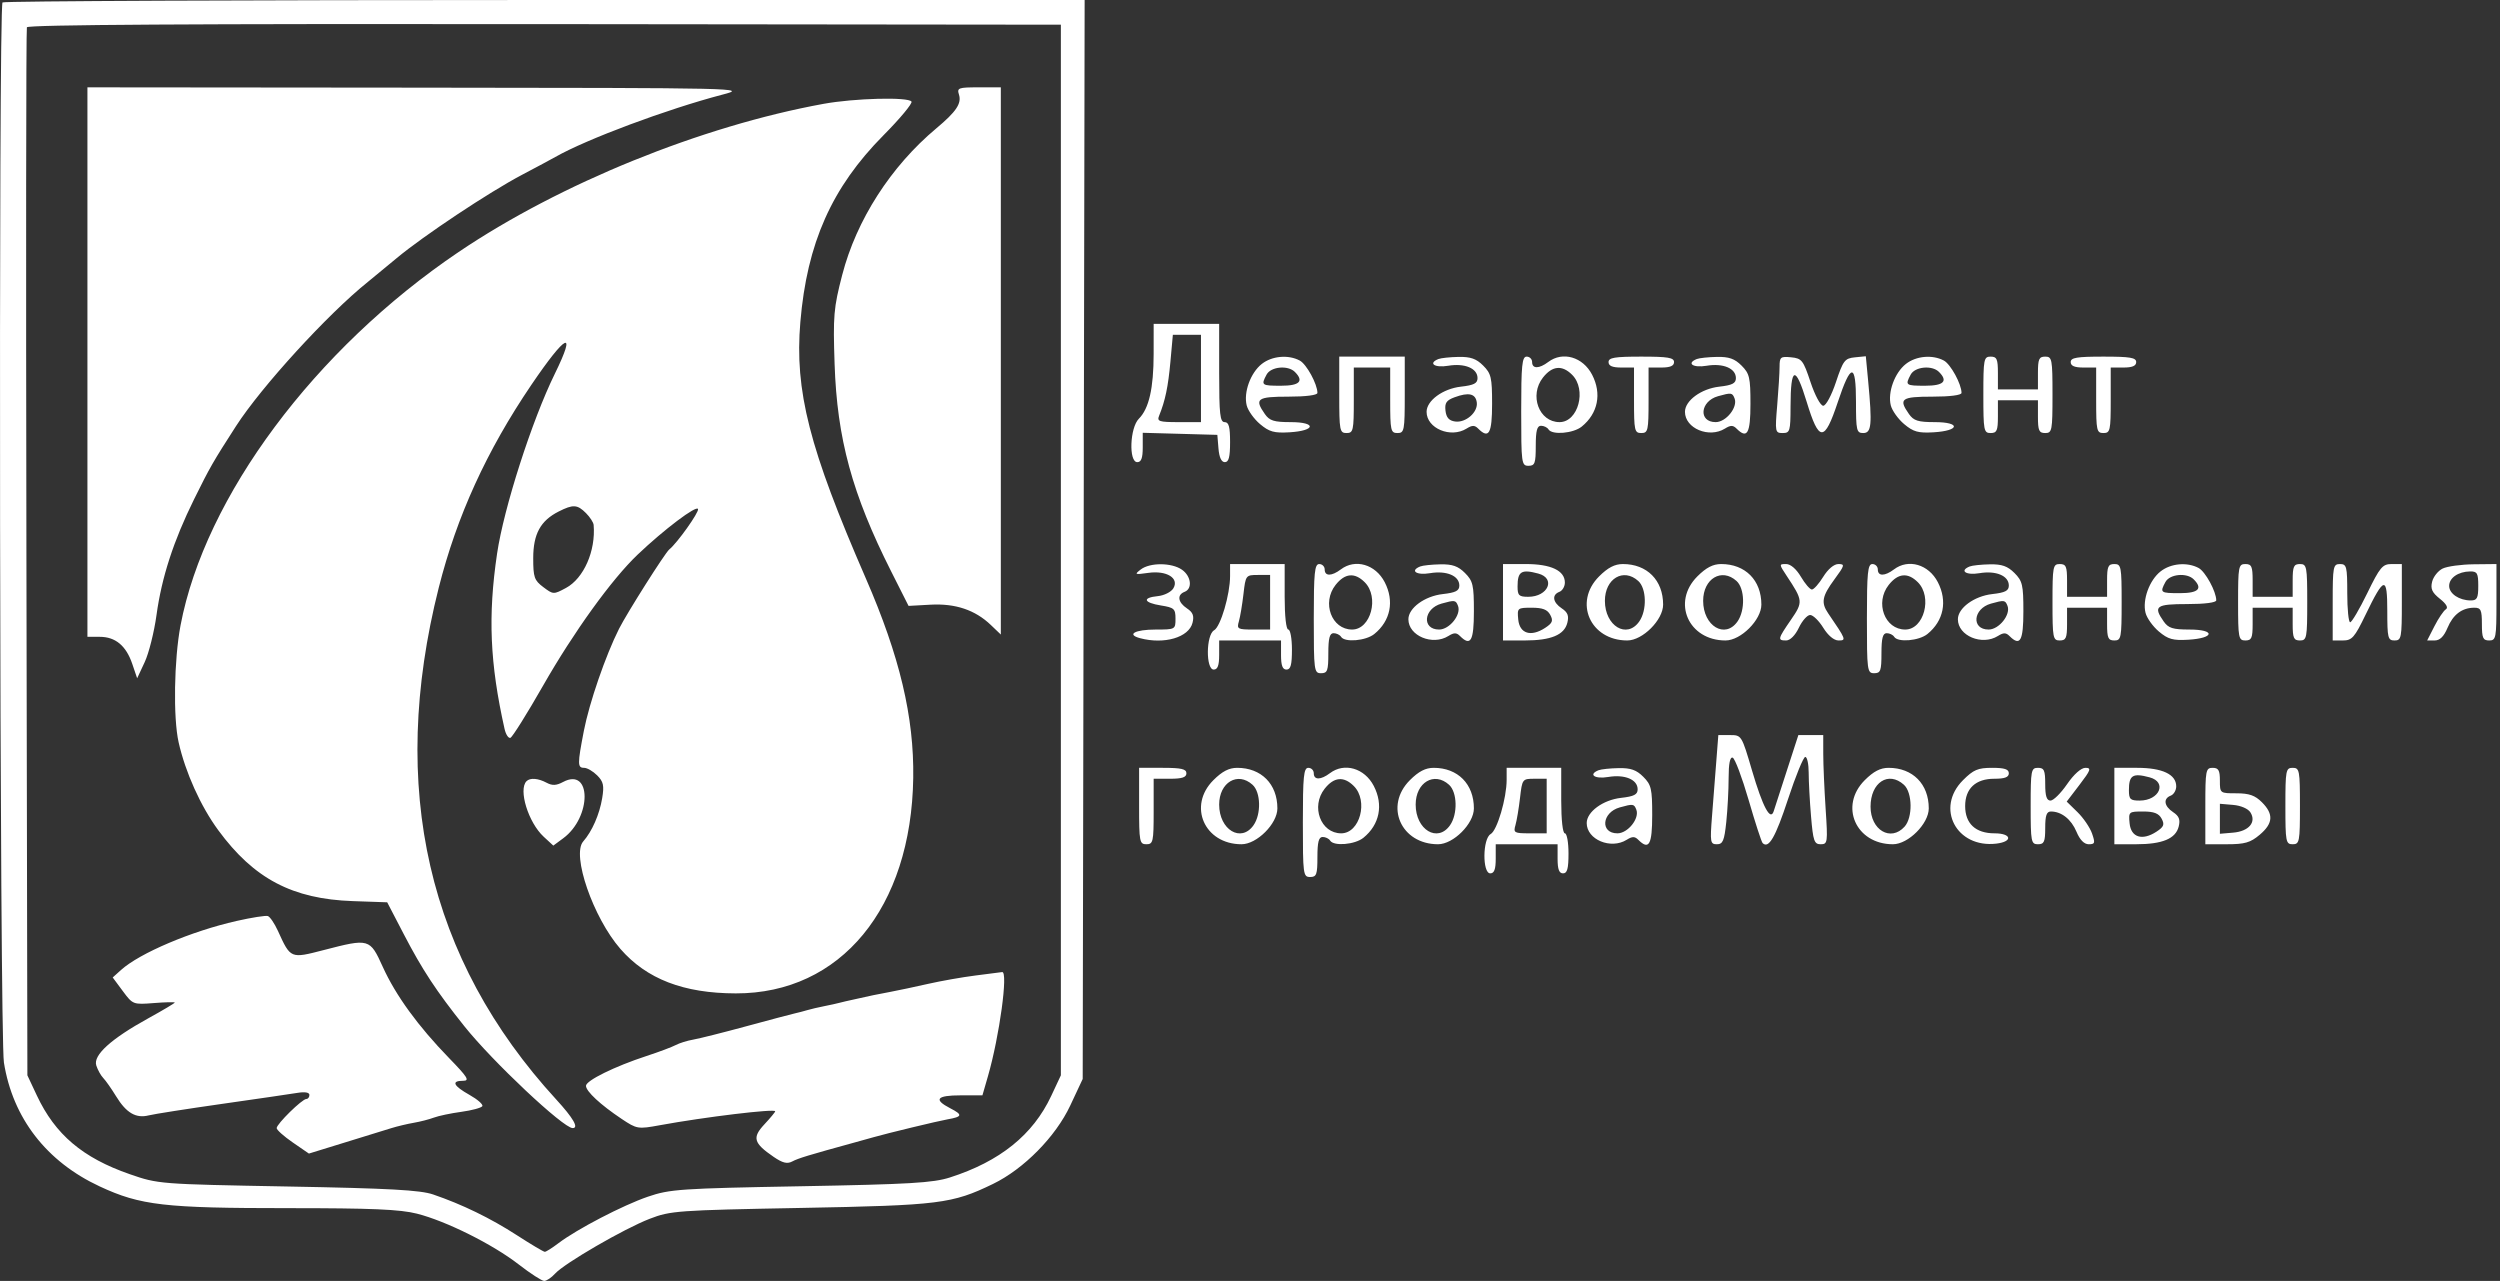<?xml version="1.0" encoding="UTF-8"?> <svg xmlns="http://www.w3.org/2000/svg" width="687" height="352" viewBox="0 0 687 352" fill="none"><rect x="0" y="0" width="687" height="352" fill="#333333" stroke="none"/> <path fill-rule="evenodd" clip-rule="evenodd" d="M0.693 0.667C-0.452 1.811 -0.078 284.753 1.078 292C3.509 307.245 12.771 319.219 27.4 326.029C38.607 331.245 45.163 332 79.257 332C102.133 332 109.92 332.333 114.566 333.51C122.606 335.547 135.424 341.943 142.541 347.469C145.75 349.961 148.902 352 149.546 352C150.189 352 151.526 351.105 152.517 350.01C155.106 347.149 171.48 337.655 178.526 334.93C184.256 332.713 186.123 332.579 220.026 331.942C258.193 331.225 261.627 330.797 272.864 325.353C281.338 321.248 290.092 312.363 294.109 303.792L297.526 296.5L297.792 148.25L298.058 0H149.709C68.117 0 1.059 0.3 0.693 0.667ZM291.526 151.143V295.5L288.866 301.175C283.858 311.858 274.773 319.167 261.026 323.572C256.391 325.057 249.943 325.436 220.026 325.984C186.98 326.588 184.079 326.786 178.063 328.843C171.192 331.192 158.562 337.76 153.432 341.653C151.73 342.944 150.056 344 149.713 344C149.369 344 145.91 341.944 142.025 339.431C134.801 334.758 127.022 330.972 119.026 328.24C115.476 327.027 107.028 326.564 79.026 326.05C43.746 325.401 43.477 325.38 35.66 322.666C22.732 318.179 15.17 311.776 10.134 301.054L7.526 295.5L7.259 152.015C7.113 73.098 7.171 8.065 7.388 7.498C7.658 6.795 52.985 6.518 149.655 6.627L291.526 6.786V151.143ZM24.026 99.5V175H27.415C31.723 175 34.649 177.438 36.35 182.446L37.69 186.392L39.765 181.946C40.907 179.501 42.366 173.675 43.009 169C44.432 158.64 47.69 148.61 53.355 137.15C57.67 128.421 58.556 126.876 64.841 117.12C71.84 106.255 90.069 86.308 101.05 77.5C102.421 76.4 106.014 73.437 109.035 70.915C116.34 64.817 134.44 52.785 143.445 48.043C147.428 45.945 151.551 43.736 152.607 43.135C161.21 38.236 183.341 29.98 198.526 26.004C205.464 24.188 204.726 24.171 114.776 24.086L24.026 24V99.5ZM263.523 25.99C264.296 28.427 262.778 30.694 257.317 35.257C244.816 45.702 235.343 60.455 231.432 75.577C229.088 84.633 228.906 86.766 229.346 100C230.031 120.573 234.17 135.763 244.88 157L249.671 166.5L255.683 166.168C262.534 165.789 267.968 167.614 272.276 171.74L275.026 174.374V99.187V24H268.959C263.357 24 262.94 24.153 263.523 25.99ZM226.29 28.539C192.661 34.687 153.924 50.416 126.026 69.252C86.522 95.924 56.312 136.488 49.61 171.86C47.825 181.282 47.565 197.235 49.087 204C50.94 212.239 55.143 221.555 59.974 228.135C69.774 241.48 80.347 247.051 96.965 247.626L106.403 247.953L110.964 256.726C116.044 266.497 119.918 272.383 127.596 282C135.377 291.745 154.788 310 157.37 310C159.125 310 157.551 307.263 152.852 302.14C117.505 263.606 106.686 216.475 120.567 161.5C125.533 141.834 133.741 123.855 146.012 105.767C155.575 91.67 158.584 90.241 152.471 102.7C146.174 115.531 138.451 139.579 136.597 152.128C134.064 169.266 134.619 182.275 138.65 200.292C138.994 201.827 139.717 202.936 140.256 202.757C140.796 202.577 144.824 196.146 149.209 188.465C157.656 173.667 168.111 159.177 175.225 152.407C182.498 145.486 191.439 138.739 191.821 139.884C192.119 140.78 186.094 149.24 183.904 151C182.768 151.913 172.313 168.429 170.114 172.784C166.441 180.057 161.93 193.145 160.444 200.838C158.666 210.038 158.674 211 160.526 211C161.351 211 162.96 211.934 164.101 213.075C165.823 214.797 166.058 215.861 165.483 219.325C164.737 223.815 162.707 228.448 160.264 231.235C157.034 234.92 163.006 252.17 170.486 260.757C177.706 269.046 187.841 272.955 202.187 272.984C231.038 273.043 250.429 249.501 250.958 213.772C251.205 197.04 247.239 180.334 237.955 159C222.361 123.166 218.338 107.428 219.935 88.5C221.764 66.806 228.578 51.499 242.785 37.169C247.328 32.588 250.789 28.425 250.476 27.919C249.662 26.602 234.803 26.983 226.29 28.539ZM317.02 97.25C317.014 106.695 315.74 112.286 312.961 115.065C310.48 117.546 310.135 127 312.526 127C313.612 127 314.026 125.885 314.026 122.965V118.93L324.276 119.215L334.526 119.5L334.836 123.25C335.039 125.703 335.645 127 336.586 127C337.665 127 338.026 125.62 338.026 121.5C338.026 117.278 337.678 116 336.526 116C335.267 116 335.026 113.833 335.026 102.5V89H326.026H317.026L317.02 97.25ZM330.026 104V116H323.919C318.499 116 317.892 115.803 318.523 114.25C320.205 110.111 321.009 106.262 321.635 99.357L322.302 92H326.164H330.026V104ZM346.733 100.016C343.652 102.44 341.693 107.824 342.591 111.402C342.95 112.834 344.605 115.151 346.268 116.551C348.786 118.669 350.137 119.045 354.331 118.798C361.593 118.369 361.877 116 354.666 116C350.089 116 348.872 115.618 347.583 113.777C344.648 109.588 345.442 109 354.026 109C358.859 109 362.026 108.591 362.026 107.968C362.026 105.552 359.038 100.077 357.176 99.08C354.037 97.4 349.547 97.802 346.733 100.016ZM368.026 108.5C368.026 118.333 368.153 119 370.026 119C371.878 119 372.026 118.333 372.026 110V101H377.026H382.026V110C382.026 118.333 382.174 119 384.026 119C385.899 119 386.026 118.333 386.026 108.5V98H377.026H368.026V108.5ZM395.276 98.662C392.351 99.842 394.229 101.141 397.951 100.513C402.508 99.743 406.026 101.221 406.026 103.905C406.026 105.342 405.036 105.852 401.464 106.254C396.498 106.814 392.026 110.093 392.026 113.174C392.026 117.721 398.656 120.497 403.015 117.775C404.562 116.808 405.234 116.808 406.201 117.775C409.144 120.718 410.026 119.146 410.026 110.955C410.026 103.746 409.771 102.654 407.571 100.455C405.689 98.573 404.115 98.018 400.821 98.079C398.459 98.122 395.964 98.385 395.276 98.662ZM418.026 113C418.026 127.333 418.115 128 420.026 128C421.784 128 422.026 127.333 422.026 122.5C422.026 118.378 422.387 117 423.467 117C424.26 117 425.186 117.45 425.526 118C426.517 119.603 432.334 119.111 434.659 117.228C439.123 113.612 440.21 108.19 437.516 102.98C434.986 98.087 429.433 96.469 425.467 99.468C422.946 101.375 421.026 101.389 421.026 99.5C421.026 98.675 420.351 98 419.526 98C418.259 98 418.026 100.333 418.026 113ZM442.026 99.5C442.026 100.548 443.082 101 445.526 101H449.026V110C449.026 118.333 449.174 119 451.026 119C452.878 119 453.026 118.333 453.026 110V101H456.526C458.97 101 460.026 100.548 460.026 99.5C460.026 98.278 458.359 98 451.026 98C443.693 98 442.026 98.278 442.026 99.5ZM466.276 98.662C463.351 99.842 465.229 101.141 468.951 100.513C473.508 99.743 477.026 101.221 477.026 103.905C477.026 105.342 476.036 105.852 472.464 106.254C467.498 106.814 463.026 110.093 463.026 113.174C463.026 117.721 469.656 120.497 474.015 117.775C475.562 116.808 476.234 116.808 477.201 117.775C480.144 120.718 481.026 119.146 481.026 110.955C481.026 103.746 480.771 102.654 478.571 100.455C476.689 98.573 475.115 98.018 471.821 98.079C469.459 98.122 466.964 98.385 466.276 98.662ZM489.026 100.786C489.026 102.388 488.735 107.141 488.379 111.349C487.757 118.708 487.814 119 489.879 119C491.876 119 492.027 118.494 492.041 111.75C492.065 100.657 493.376 100.265 496.474 110.422C499.862 121.53 501.339 121.555 505.006 110.562C508.641 99.663 510.026 99.623 510.026 110.417C510.026 118.333 510.181 119 512.026 119C514.29 119 514.504 116.716 513.369 104.698L512.727 97.896L509.705 98.198C506.948 98.474 506.494 99.069 504.52 105C503.302 108.656 501.774 111.5 501.026 111.5C500.278 111.5 498.75 108.656 497.532 105C495.526 98.974 495.137 98.477 492.197 98.187C489.29 97.899 489.026 98.116 489.026 100.786ZM523.733 100.016C520.652 102.44 518.693 107.824 519.591 111.402C519.95 112.834 521.605 115.151 523.268 116.551C525.786 118.669 527.137 119.045 531.331 118.798C538.593 118.369 538.877 116 531.666 116C527.089 116 525.872 115.618 524.583 113.777C521.648 109.588 522.442 109 531.026 109C535.859 109 539.026 108.591 539.026 107.968C539.026 105.552 536.038 100.077 534.176 99.08C531.037 97.4 526.547 97.802 523.733 100.016ZM545.026 108.5C545.026 118.333 545.153 119 547.026 119C548.73 119 549.026 118.333 549.026 114.5V110H554.526H560.026V114.5C560.026 118.333 560.322 119 562.026 119C563.899 119 564.026 118.333 564.026 108.5C564.026 98.667 563.899 98 562.026 98C560.322 98 560.026 98.667 560.026 102.5V107H554.526H549.026V102.5C549.026 98.667 548.73 98 547.026 98C545.153 98 545.026 98.667 545.026 108.5ZM569.026 99.5C569.026 100.548 570.082 101 572.526 101H576.026V110C576.026 118.333 576.174 119 578.026 119C579.878 119 580.026 118.333 580.026 110V101H583.526C585.97 101 587.026 100.548 587.026 99.5C587.026 98.278 585.359 98 578.026 98C570.693 98 569.026 98.278 569.026 99.5ZM355.826 102.2C358.381 104.755 357.137 106 352.026 106C346.653 106 346.489 105.873 348.061 102.934C349.234 100.742 353.925 100.299 355.826 102.2ZM432.026 103C436.088 107.062 433.707 116 428.562 116C422.912 116 420.171 108.628 424.008 103.75C426.567 100.497 429.27 100.244 432.026 103ZM532.826 102.2C535.381 104.755 534.137 106 529.026 106C523.653 106 523.489 105.873 525.061 102.934C526.234 100.742 530.925 100.299 532.826 102.2ZM405.82 110.565C406.206 113.248 402.808 116.248 399.858 115.83C398.186 115.594 397.439 114.75 397.219 112.852C396.974 110.73 397.47 109.999 399.719 109.17C403.606 107.737 405.475 108.164 405.82 110.565ZM476.667 109.508C477.59 111.911 474.318 116 471.472 116C466.651 116 467.174 110.257 472.121 108.872C475.78 107.848 476.045 107.885 476.667 109.508ZM161.026 141C162.126 142.1 163.074 143.563 163.132 144.25C163.736 151.377 160.42 158.934 155.533 161.566C152.126 163.401 152.036 163.398 149.301 161.34C146.818 159.473 146.527 158.635 146.531 153.377C146.538 146.729 148.524 143.09 153.526 140.562C157.5 138.553 158.646 138.62 161.026 141ZM313.467 156.499C311.67 157.887 311.822 157.955 315.526 157.429C320.603 156.707 324.132 158.887 322.425 161.691C321.82 162.686 319.907 163.641 318.175 163.813C313.789 164.25 314.243 165.619 319.026 166.384C322.658 166.965 323.026 167.299 323.026 170.012C323.026 172.963 322.959 173 317.585 173C311.889 173 309.453 174.345 313.287 175.373C319.929 177.153 326.695 175.166 327.706 171.138C328.185 169.231 327.815 168.272 326.182 167.188C323.676 165.523 323.378 163.462 325.526 162.638C327.752 161.784 327.343 158.335 324.803 156.557C321.981 154.58 315.992 154.549 313.467 156.499ZM338.026 158.282C338.026 163.356 335.422 172.199 333.634 173.2C331.416 174.441 331.321 184 333.526 184C334.609 184 335.026 182.889 335.026 180V176H343.526H352.026V180C352.026 182.889 352.443 184 353.526 184C354.678 184 355.026 182.722 355.026 178.5C355.026 175.475 354.576 173 354.026 173C353.433 173 353.026 169.333 353.026 164V155H345.526H338.026V158.282ZM361.026 170C361.026 184.333 361.115 185 363.026 185C364.784 185 365.026 184.333 365.026 179.5C365.026 175.378 365.387 174 366.467 174C367.26 174 368.186 174.45 368.526 175C369.517 176.603 375.334 176.111 377.659 174.228C382.123 170.612 383.21 165.19 380.516 159.98C377.986 155.087 372.433 153.469 368.467 156.468C365.946 158.375 364.026 158.389 364.026 156.5C364.026 155.675 363.351 155 362.526 155C361.259 155 361.026 157.333 361.026 170ZM390.276 155.662C387.351 156.842 389.229 158.141 392.951 157.513C397.508 156.743 401.026 158.221 401.026 160.905C401.026 162.342 400.036 162.852 396.464 163.254C391.498 163.814 387.026 167.093 387.026 170.174C387.026 174.721 393.656 177.497 398.015 174.775C399.562 173.808 400.234 173.808 401.201 174.775C404.144 177.718 405.026 176.146 405.026 167.955C405.026 160.746 404.771 159.654 402.571 157.455C400.689 155.573 399.115 155.018 395.821 155.079C393.459 155.122 390.964 155.385 390.276 155.662ZM413.026 165.5V176H418.979C426.213 176 429.866 174.485 430.706 171.138C431.185 169.231 430.815 168.272 429.182 167.188C426.676 165.523 426.378 163.462 428.526 162.638C429.351 162.322 430.026 161.174 430.026 160.088C430.026 156.806 426.219 155 419.303 155H413.026V165.5ZM439.426 158.4C432.352 165.474 436.985 176 447.173 176C451.385 176 457.026 170.359 457.026 166.147C457.026 159.453 452.612 155 445.976 155C443.727 155 441.853 155.973 439.426 158.4ZM466.426 158.4C459.352 165.474 463.985 176 474.173 176C478.385 176 484.026 170.359 484.026 166.147C484.026 159.453 479.612 155 472.976 155C470.727 155 468.853 155.973 466.426 158.4ZM490.982 158.25C495.486 165.052 495.521 165.42 492.142 170.332C488.511 175.609 488.421 176 490.841 176C491.93 176 493.323 174.601 494.325 172.5C495.243 170.575 496.639 169 497.428 169C498.217 169 499.836 170.575 501.026 172.5C502.351 174.643 503.977 176 505.223 176C507.417 176 507.345 175.811 502.373 168.527C500.372 165.597 500.7 163.837 504.113 159.197C506.937 155.356 507.029 155 505.194 155C503.981 155 502.334 156.383 501.026 158.5C499.836 160.425 498.434 162 497.911 162C497.387 162 496.029 160.425 494.893 158.5C493.628 156.356 492.054 155 490.829 155C488.861 155 488.864 155.051 490.982 158.25ZM513.026 170C513.026 184.333 513.115 185 515.026 185C516.784 185 517.026 184.333 517.026 179.5C517.026 175.378 517.387 174 518.467 174C519.26 174 520.186 174.45 520.526 175C521.517 176.603 527.334 176.111 529.659 174.228C534.123 170.612 535.21 165.19 532.516 159.98C529.986 155.087 524.433 153.469 520.467 156.468C517.946 158.375 516.026 158.389 516.026 156.5C516.026 155.675 515.351 155 514.526 155C513.259 155 513.026 157.333 513.026 170ZM541.276 155.662C538.351 156.842 540.229 158.141 543.951 157.513C548.508 156.743 552.026 158.221 552.026 160.905C552.026 162.342 551.036 162.852 547.464 163.254C542.498 163.814 538.026 167.093 538.026 170.174C538.026 174.721 544.656 177.497 549.015 174.775C550.562 173.808 551.234 173.808 552.201 174.775C555.144 177.718 556.026 176.146 556.026 167.955C556.026 160.746 555.771 159.654 553.571 157.455C551.689 155.573 550.115 155.018 546.821 155.079C544.459 155.122 541.964 155.385 541.276 155.662ZM564.026 165.5C564.026 175.333 564.153 176 566.026 176C567.73 176 568.026 175.333 568.026 171.5V167H573.526H579.026V171.5C579.026 175.333 579.322 176 581.026 176C582.899 176 583.026 175.333 583.026 165.5C583.026 155.667 582.899 155 581.026 155C579.322 155 579.026 155.667 579.026 159.5V164H573.526H568.026V159.5C568.026 155.667 567.73 155 566.026 155C564.153 155 564.026 155.667 564.026 165.5ZM593.733 157.016C590.652 159.44 588.693 164.824 589.591 168.402C589.95 169.834 591.605 172.151 593.268 173.551C595.786 175.669 597.137 176.045 601.331 175.798C608.593 175.369 608.877 173 601.666 173C597.089 173 595.872 172.618 594.583 170.777C591.648 166.588 592.442 166 601.026 166C605.859 166 609.026 165.591 609.026 164.968C609.026 162.552 606.038 157.077 604.176 156.08C601.037 154.4 596.547 154.802 593.733 157.016ZM615.026 165.5C615.026 175.333 615.153 176 617.026 176C618.73 176 619.026 175.333 619.026 171.5V167H624.526H630.026V171.5C630.026 175.333 630.322 176 632.026 176C633.899 176 634.026 175.333 634.026 165.5C634.026 155.667 633.899 155 632.026 155C630.322 155 630.026 155.667 630.026 159.5V164H624.526H619.026V159.5C619.026 155.667 618.73 155 617.026 155C615.153 155 615.026 155.667 615.026 165.5ZM641.026 165.5V176H643.833C646.321 176 647.027 175.199 650.057 168.937C655.187 158.332 656.026 158.183 656.026 167.878C656.026 175.333 656.19 176 658.026 176C659.899 176 660.026 175.333 660.026 165.5V155H657.226C654.718 155 654.02 155.834 650.526 163C648.381 167.4 646.266 171 645.826 171C645.386 171 645.026 167.4 645.026 163C645.026 155.667 644.859 155 643.026 155C641.153 155 641.026 155.667 641.026 165.5ZM671.254 156.23C670.005 156.832 668.699 158.455 668.352 159.836C667.858 161.806 668.316 162.82 670.483 164.547C672.261 165.965 672.844 166.995 672.12 167.442C671.503 167.823 670.095 169.905 668.991 172.068L666.985 176H669.057C670.475 176 671.585 174.907 672.575 172.536C674.114 168.854 676.587 167 679.96 167C681.742 167 682.026 167.619 682.026 171.5C682.026 175.333 682.322 176 684.026 176C685.899 176 686.026 175.333 686.026 165.5V155L679.776 155.068C676.339 155.105 672.504 155.628 671.254 156.23ZM422.707 157.612C427.616 158.929 425.431 164 419.955 164C417.406 164 417.026 163.633 417.026 161.167C417.026 157.012 418.059 156.366 422.707 157.612ZM681.026 161C681.026 164.376 680.704 165 678.96 165C675.793 165 673.026 163.141 673.026 161.015C673.026 158.806 675.526 157.074 678.776 157.03C680.739 157.004 681.026 157.51 681.026 161ZM349.026 165.5V173H344.409C340.095 173 339.835 172.853 340.446 170.75C340.805 169.512 341.371 166.137 341.703 163.25C342.297 158.078 342.356 158 345.666 158H349.026V165.5ZM375.026 160C379.088 164.062 376.707 173 371.562 173C365.912 173 363.171 165.628 367.008 160.75C369.567 157.497 372.27 157.244 375.026 160ZM450.197 159.655C452.472 161.714 452.619 167.709 450.469 170.777C447.053 175.656 441.026 172.036 441.026 165.106C441.026 159.001 446.125 155.97 450.197 159.655ZM477.197 159.655C479.472 161.714 479.619 167.709 477.469 170.777C474.053 175.656 468.026 172.036 468.026 165.106C468.026 159.001 473.125 155.97 477.197 159.655ZM527.026 160C531.088 164.062 528.707 173 523.562 173C517.912 173 515.171 165.628 519.008 160.75C521.567 157.497 524.27 157.244 527.026 160ZM602.826 159.2C605.381 161.755 604.137 163 599.026 163C593.653 163 593.489 162.873 595.061 159.934C596.234 157.742 600.925 157.299 602.826 159.2ZM400.667 166.508C401.59 168.911 398.318 173 395.472 173C390.651 173 391.174 167.257 396.121 165.872C399.78 164.848 400.045 164.885 400.667 166.508ZM551.667 166.508C552.59 168.911 549.318 173 546.472 173C541.651 173 542.174 167.257 547.121 165.872C550.78 164.848 551.045 164.885 551.667 166.508ZM426.008 168.966C426.875 170.587 426.628 171.215 424.601 172.543C420.704 175.096 417.587 174.129 417.213 170.25C416.906 167.069 416.985 167 420.927 167C423.909 167 425.229 167.511 426.008 168.966ZM471.635 209.25C471.326 213.238 470.799 219.988 470.464 224.25C469.897 231.466 469.989 232 471.798 232C473.442 232 473.84 231.053 474.384 225.853C474.737 222.473 475.026 217.035 475.026 213.77C475.026 209.856 475.405 207.96 476.139 208.204C476.751 208.408 478.723 213.643 480.522 219.837C482.32 226.031 484.05 231.358 484.366 231.673C486.032 233.339 487.897 230.119 491.343 219.624C493.443 213.231 495.581 208 496.093 208C496.606 208 497.026 209.957 497.026 212.349C497.026 214.741 497.317 220.141 497.673 224.349C498.245 231.123 498.549 232 500.324 232C502.236 232 502.298 231.555 501.682 222.25C501.327 216.887 501.034 210.137 501.031 207.25L501.026 202H497.608H494.191L491.03 211.75C489.291 217.113 487.662 222.142 487.41 222.928C486.515 225.72 484.4 221.748 481.46 211.75C478.608 202.046 478.579 202 475.395 202H472.197L471.635 209.25ZM313.026 221.5C313.026 231.333 313.153 232 315.026 232C316.878 232 317.026 231.333 317.026 223V214H321.526C324.859 214 326.026 213.611 326.026 212.5C326.026 211.321 324.637 211 319.526 211H313.026V221.5ZM333.426 214.4C326.352 221.474 330.985 232 341.173 232C345.385 232 351.026 226.359 351.026 222.147C351.026 215.453 346.612 211 339.976 211C337.727 211 335.853 211.973 333.426 214.4ZM358.026 226C358.026 240.333 358.115 241 360.026 241C361.784 241 362.026 240.333 362.026 235.5C362.026 231.378 362.387 230 363.467 230C364.26 230 365.186 230.45 365.526 231C366.517 232.603 372.334 232.111 374.659 230.228C379.123 226.612 380.21 221.19 377.516 215.98C374.986 211.087 369.433 209.469 365.467 212.468C362.946 214.375 361.026 214.389 361.026 212.5C361.026 211.675 360.351 211 359.526 211C358.259 211 358.026 213.333 358.026 226ZM387.426 214.4C380.352 221.474 384.985 232 395.173 232C399.385 232 405.026 226.359 405.026 222.147C405.026 215.453 400.612 211 393.976 211C391.727 211 389.853 211.973 387.426 214.4ZM414.026 214.282C414.026 219.356 411.422 228.199 409.634 229.2C407.416 230.441 407.321 240 409.526 240C410.609 240 411.026 238.889 411.026 236V232H419.526H428.026V236C428.026 238.889 428.443 240 429.526 240C430.678 240 431.026 238.722 431.026 234.5C431.026 231.475 430.576 229 430.026 229C429.433 229 429.026 225.333 429.026 220V211H421.526H414.026V214.282ZM439.276 211.662C436.351 212.842 438.229 214.141 441.951 213.513C446.508 212.743 450.026 214.221 450.026 216.905C450.026 218.342 449.036 218.852 445.464 219.254C440.498 219.814 436.026 223.093 436.026 226.174C436.026 230.721 442.656 233.497 447.015 230.775C448.562 229.808 449.234 229.808 450.201 230.775C453.144 233.718 454.026 232.146 454.026 223.955C454.026 216.746 453.771 215.654 451.571 213.455C449.689 211.573 448.115 211.018 444.821 211.079C442.459 211.122 439.964 211.385 439.276 211.662ZM512.426 214.4C505.352 221.474 509.985 232 520.173 232C524.385 232 530.026 226.359 530.026 222.147C530.026 215.453 525.612 211 518.976 211C516.727 211 514.853 211.973 512.426 214.4ZM539.426 214.4C531.791 222.035 537.611 233.116 548.578 231.828C553.196 231.286 552.817 229 548.109 229C542.898 229 540.026 226.335 540.026 221.5C540.026 216.697 542.903 214 548.026 214C550.915 214 552.026 213.583 552.026 212.5C552.026 211.384 550.848 211 547.426 211C543.528 211 542.307 211.519 539.426 214.4ZM558.026 221.5C558.026 231.333 558.153 232 560.026 232C561.73 232 562.026 231.333 562.026 227.5C562.026 224.083 562.403 223 563.592 223C566.491 223 569.186 225.139 570.624 228.58C571.552 230.802 572.73 232 573.987 232C575.698 232 575.802 231.656 574.888 229.035C574.32 227.404 572.522 224.767 570.893 223.174L567.931 220.278L571.472 215.639C574.562 211.59 574.765 211 573.067 211C571.887 211 569.904 212.77 568.026 215.5C566.323 217.975 564.277 220 563.478 220C562.424 220 562.026 218.767 562.026 215.5C562.026 211.667 561.73 211 560.026 211C558.153 211 558.026 211.667 558.026 221.5ZM581.026 221.5V232H586.979C594.213 232 597.866 230.485 598.706 227.138C599.185 225.231 598.815 224.272 597.182 223.188C594.676 221.523 594.378 219.462 596.526 218.638C597.351 218.322 598.026 217.174 598.026 216.088C598.026 212.806 594.219 211 587.303 211H581.026V221.5ZM606.026 221.5V232H611.949C616.863 232 618.397 231.559 620.949 229.411C624.665 226.284 624.843 223.726 621.571 220.455C619.685 218.568 618.064 218 614.571 218C610.043 218 610.026 217.987 610.026 214.5C610.026 211.667 609.645 211 608.026 211C606.153 211 606.026 211.667 606.026 221.5ZM628.026 221.5C628.026 231.333 628.153 232 630.026 232C631.899 232 632.026 231.333 632.026 221.5C632.026 211.667 631.899 211 630.026 211C628.153 211 628.026 211.667 628.026 221.5ZM590.707 213.612C595.616 214.929 593.431 220 587.955 220C585.406 220 585.026 219.633 585.026 217.167C585.026 213.012 586.059 212.366 590.707 213.612ZM144.693 214.667C142.383 216.976 145.182 226.037 149.41 229.936L152.051 232.372L154.788 230.348C162.641 224.543 162.576 210.692 154.716 214.898C152.885 215.878 151.762 215.929 150.217 215.102C147.887 213.855 145.678 213.681 144.693 214.667ZM344.197 215.655C346.472 217.714 346.619 223.709 344.469 226.777C341.053 231.656 335.026 228.036 335.026 221.106C335.026 215.001 340.125 211.97 344.197 215.655ZM372.026 216C376.088 220.062 373.707 229 368.562 229C362.912 229 360.171 221.628 364.008 216.75C366.567 213.497 369.27 213.244 372.026 216ZM398.197 215.655C400.472 217.714 400.619 223.709 398.469 226.777C395.053 231.656 389.026 228.036 389.026 221.106C389.026 215.001 394.125 211.97 398.197 215.655ZM425.026 221.5V229H420.409C416.095 229 415.835 228.853 416.446 226.75C416.805 225.512 417.371 222.137 417.703 219.25C418.297 214.078 418.356 214 421.666 214H425.026V221.5ZM523.197 215.655C525.552 217.786 525.655 224.647 523.371 227.171C519.568 231.373 514.026 228.113 514.026 221.674C514.026 215.021 518.936 211.799 523.197 215.655ZM449.667 222.508C450.59 224.911 447.318 229 444.472 229C439.651 229 440.174 223.257 445.121 221.872C448.78 220.848 449.045 220.885 449.667 222.508ZM618.42 223.25C620.108 225.946 617.976 228.445 613.675 228.81L610.026 229.121V225V220.879L613.675 221.19C615.801 221.371 617.781 222.23 618.42 223.25ZM594.008 224.966C594.875 226.587 594.628 227.215 592.601 228.543C588.704 231.096 585.587 230.129 585.213 226.25C584.906 223.069 584.985 223 588.927 223C591.909 223 593.229 223.511 594.008 224.966ZM65.026 253.077C52.577 255.895 38.427 261.896 33.252 266.553L30.971 268.607L33.748 272.351C36.491 276.048 36.598 276.089 42.276 275.642C45.439 275.393 48.026 275.331 48.026 275.504C48.026 275.678 44.763 277.617 40.776 279.815C30.515 285.47 25.56 289.957 26.456 292.78C26.842 293.995 27.707 295.553 28.379 296.244C29.051 296.935 30.637 299.193 31.904 301.263C34.699 305.832 37.35 307.386 40.851 306.508C42.302 306.144 51.373 304.722 61.008 303.348C70.643 301.975 79.99 300.611 81.776 300.316C83.811 299.981 85.026 300.196 85.026 300.891C85.026 301.501 84.645 302 84.18 302C83.028 302 76.026 308.871 76.026 310C76.026 310.497 78.02 312.276 80.457 313.953L84.888 317.001L94.707 313.974C100.108 312.309 105.876 310.528 107.526 310.016C109.176 309.504 111.965 308.839 113.725 308.538C115.484 308.236 117.959 307.598 119.225 307.119C120.49 306.64 123.888 305.925 126.775 305.531C129.662 305.136 132.256 304.437 132.539 303.978C132.823 303.52 131.248 302.129 129.04 300.888C124.553 298.366 123.923 297 127.247 297C129.131 297 128.548 296.052 123.398 290.75C114.873 281.972 108.748 273.548 105.197 265.716C101.64 257.872 101.489 257.829 88.924 261.087C79.806 263.45 79.863 263.474 76.365 255.79C75.436 253.749 74.192 251.922 73.601 251.73C73.01 251.537 69.151 252.144 65.026 253.077ZM268.026 268.073C264.451 268.524 258.601 269.557 255.026 270.369C251.451 271.181 246.726 272.183 244.526 272.595C242.326 273.008 240.301 273.4 240.026 273.468C239.751 273.535 237.726 273.98 235.526 274.456C233.326 274.932 231.076 275.45 230.526 275.608C229.976 275.766 228.176 276.161 226.526 276.487C224.876 276.812 222.774 277.305 221.856 277.581C220.937 277.858 219.362 278.269 218.356 278.495C217.349 278.721 211.351 280.313 205.026 282.032C198.701 283.752 192.176 285.393 190.526 285.679C188.876 285.964 186.697 286.642 185.684 287.183C184.671 287.725 181.071 289.075 177.684 290.182C168.918 293.049 161.026 296.935 161.026 298.386C161.026 299.893 165.036 303.611 170.829 307.476C175.019 310.27 175.296 310.316 181.329 309.21C193.71 306.941 213.026 304.611 213.026 305.386C213.026 305.607 211.692 307.217 210.061 308.963C206.649 312.615 207.074 314.124 212.576 317.894C215.063 319.598 216.323 319.912 217.707 319.171C219.341 318.296 222.098 317.458 235.026 313.904C236.951 313.375 239.201 312.748 240.026 312.511C243.732 311.445 257.804 308.047 260.399 307.592C264.495 306.873 264.617 306.357 261.119 304.548C256.452 302.135 257.373 301 263.998 301H269.97L271.486 295.75C274.655 284.778 277.094 266.875 275.387 267.127C274.913 267.197 271.601 267.623 268.026 268.073Z" fill="white"></path> </svg> 